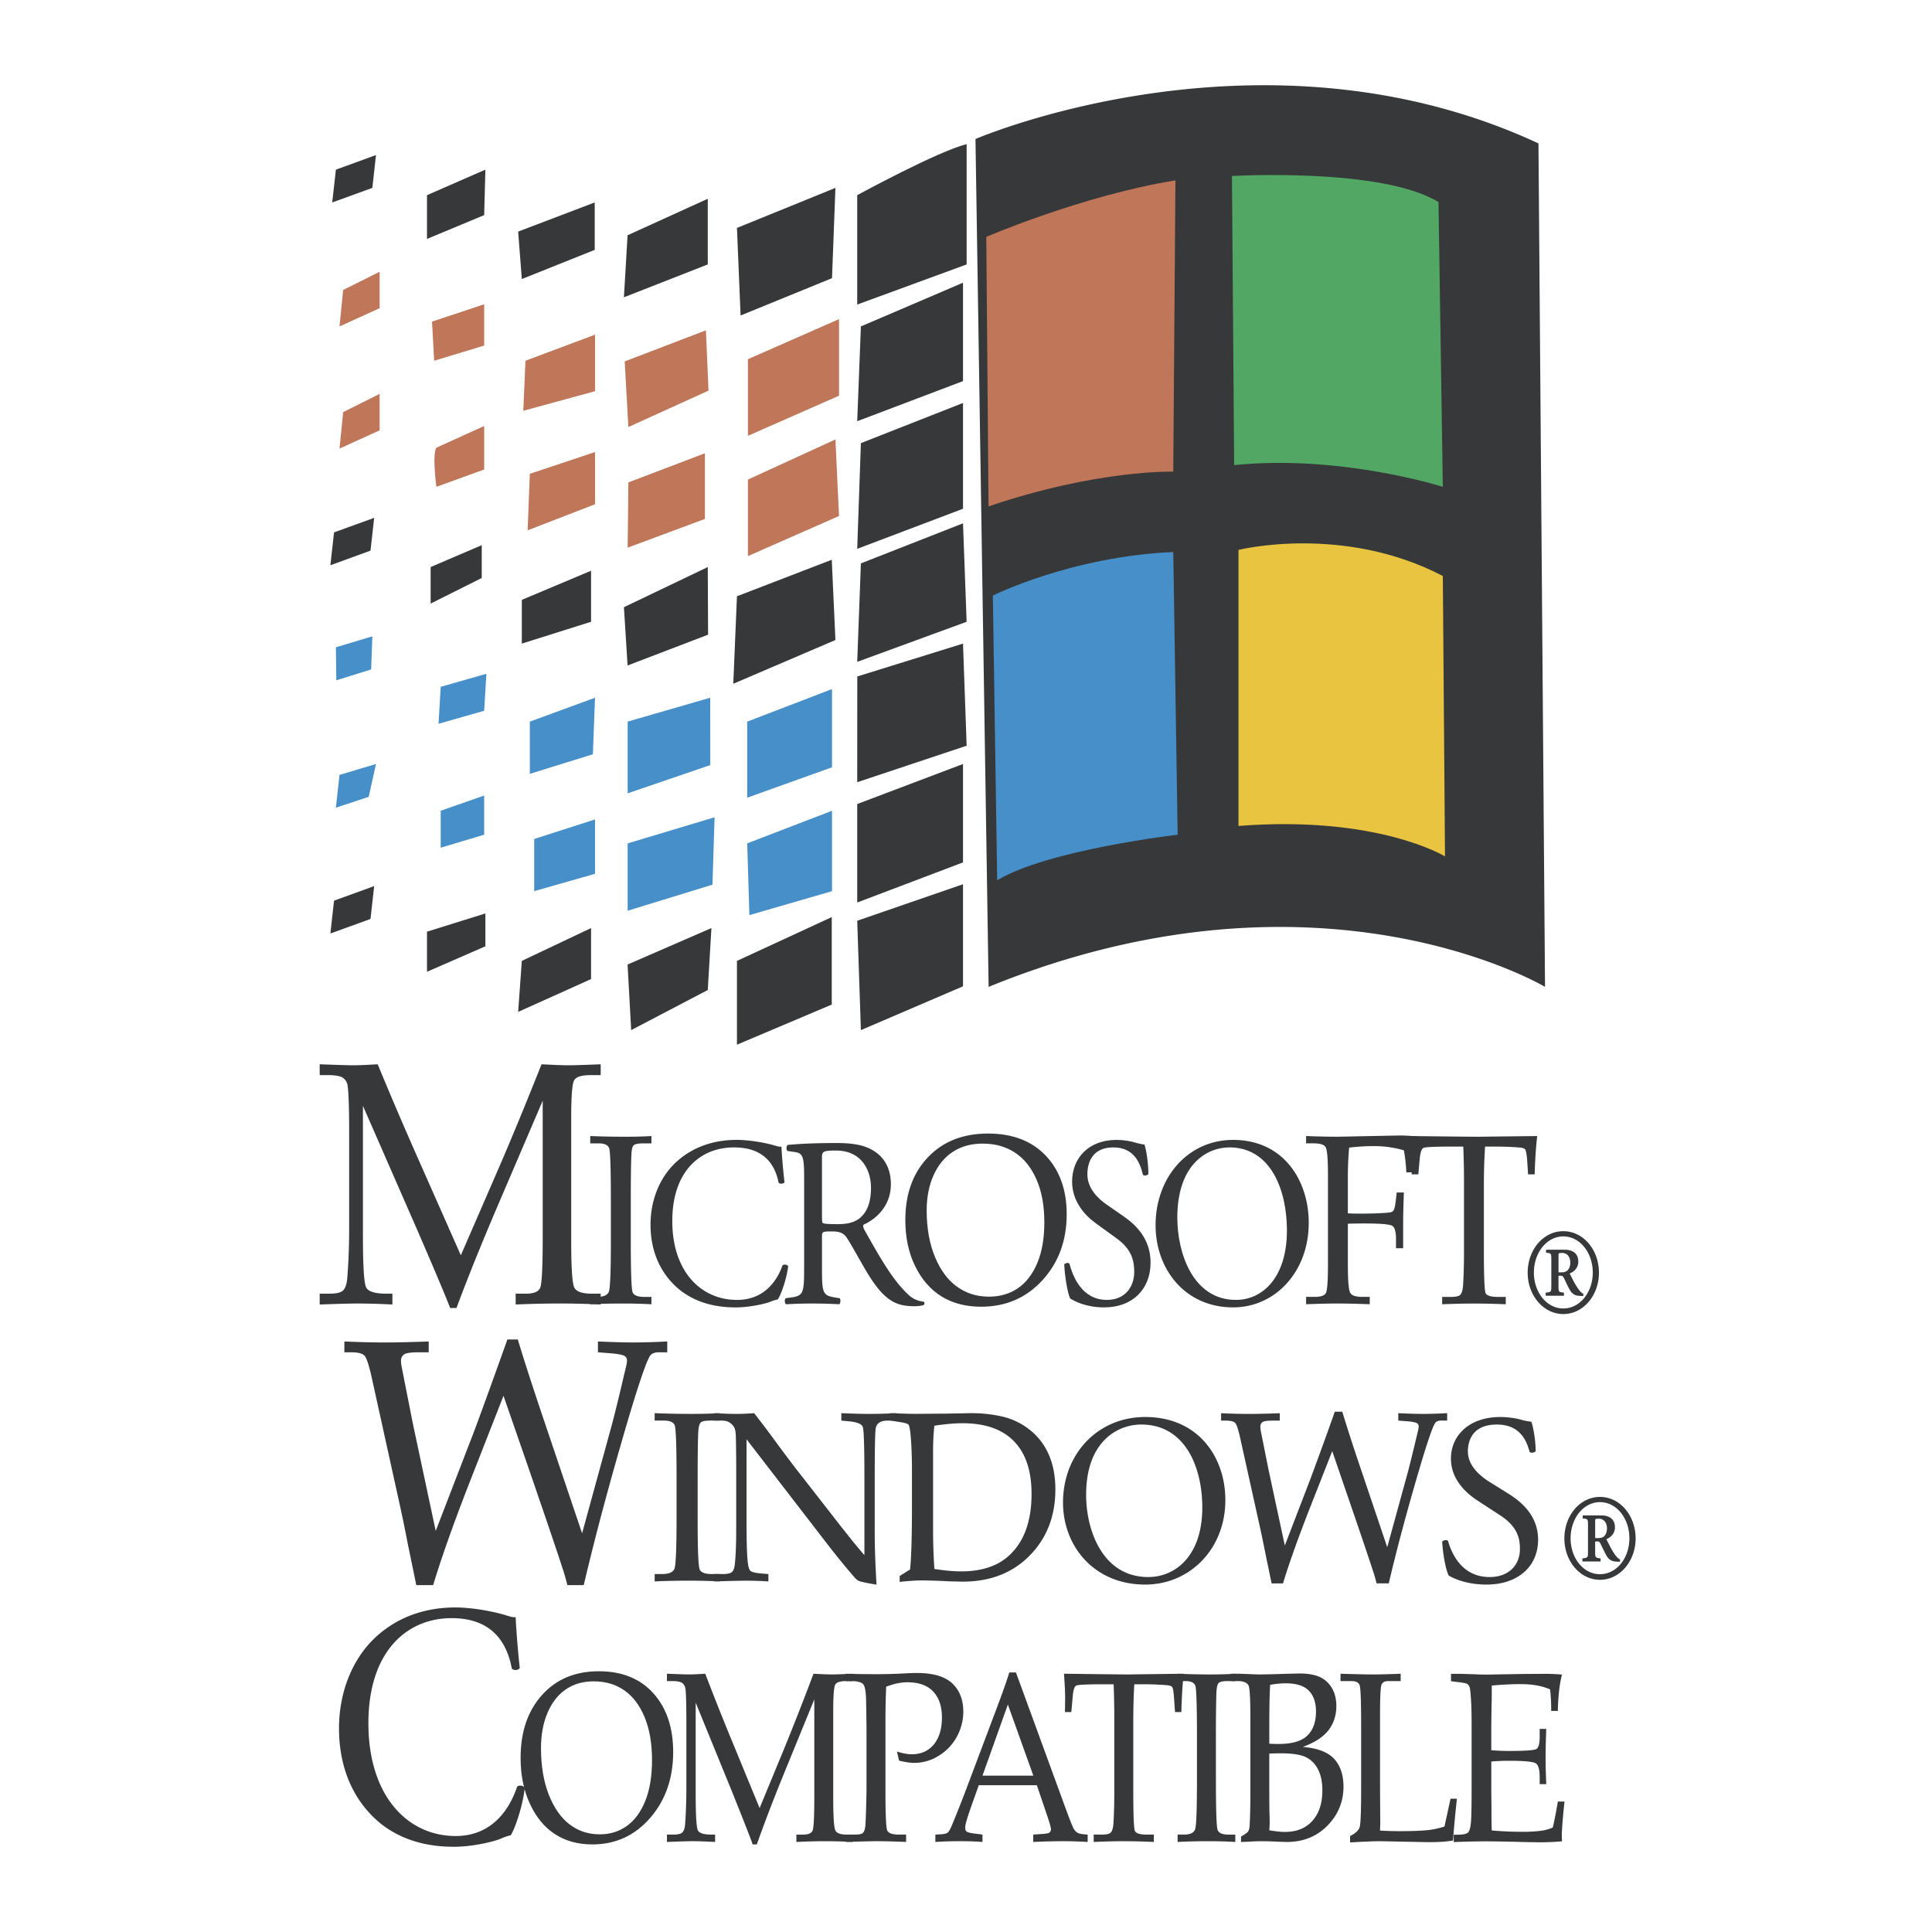 <!--?xml version="1.0" standalone="no"?--><svg xmlns="http://www.w3.org/2000/svg" viewBox="0 0 192.756 192.756"><title>Microsoft Windows Compatible - SVG vector logo - www.oklogos.com</title><g fill-rule="evenodd" clip-rule="evenodd"><path fill="#fff" d="M0 0h192.756v192.756H0V0z"/><path d="M54.147 109.817l-4.468 10.426c-1.671 3.913-3.052 7.328-4.133 10.254h-.636c-.375-1-1.455-3.564-3.241-7.692L36.21 110.33v12.983c0 3.021.108 4.74.329 5.146.224.41.905.612 2.05.612h.561v1.08a73.688 73.688 0 0 0-3.431-.1c-.647 0-1.918.031-3.823.1v-1.08h.984c.674 0 1.125-.106 1.344-.317.22-.215.357-.602.417-1.16.128-1.574.195-3.262.195-5.077v-9.519c0-2.298-.048-3.818-.138-4.558-.03-.382-.18-.669-.442-.876-.258-.203-.781-.299-1.56-.299h-.8v-1.08c1.755.062 2.862.1 3.325.1.573 0 1.396-.038 2.462-.1a397.06 397.06 0 0 0 4.273 9.963l4.022 9.091 3.659-8.42c1.279-2.945 2.745-6.49 4.392-10.634 1.258.062 2.144.1 2.663.1.595 0 1.677-.038 3.237-.1v1.08h-.988c-.906 0-1.459.168-1.654.513-.201.341-.298 1.57-.298 3.688v12.295c0 2.729.101 4.305.313 4.706.213.406.797.604 1.761.604h.866v1.08a83.267 83.267 0 0 0-4.026-.1c-1.42 0-2.902.031-4.455.1v-1.08h.998c.795 0 1.281-.19 1.446-.581.168-.387.254-2.049.254-4.99v-13.683h.001z" fill="#373839"/><path d="M58.887 129.391h.676c.663 0 1.059-.177 1.187-.528.13-.353.197-2.053.197-5.089v-4.005c0-3.147-.059-4.886-.168-5.208-.119-.321-.459-.486-1.028-.486h-.863v-.731c1.185.047 2.353.069 3.501.069.954 0 1.821-.022 2.604-.069v.731h-.823c-.505 0-.827.069-.958.199-.132.138-.203.476-.222 1.019-.04.842-.055 2.344-.055 4.499v4.074c0 3.063.059 4.748.18 5.062.126.311.513.464 1.172.464h.706v.735a50.43 50.43 0 0 0-2.851-.073c-1.199 0-2.282.023-3.255.073v-.736z" fill="#373839"/><path d="M67.64 115.782c1.588-1.382 3.611-2.056 5.868-2.056 1.174 0 2.828.268 3.846.581.264.073.417.119.613.093.019.559.13 2.079.302 3.553-.107.169-.437.195-.586.046-.329-1.639-1.306-3.522-4.457-3.522-3.326 0-6.151 2.339-6.151 7.344 0 5.069 2.889 7.872 6.458 7.872 2.803 0 4.041-2.032 4.539-3.453.153-.123.479-.076.565.092-.149 1.26-.714 2.854-1.043 3.312a4.282 4.282 0 0 0-.76.241c-.479.191-2.043.555-3.431.555-1.96 0-3.827-.433-5.414-1.616-1.742-1.332-3.086-3.525-3.086-6.643 0-2.685 1.085-4.978 2.737-6.399z" fill="#373839"/><path d="M82.008 115.56c0-.674.067-.77 1.413-.77 2.414 0 3.477 1.812 3.477 3.719 0 1.639-.498 2.488-1.085 2.998-.632.528-1.455.627-2.238.627-1.11 0-1.436-.053-1.499-.122-.067-.1-.067-.363-.067-.796v-5.656h-.001zm-1.781 10.871c0 2.535-.044 2.849-1.302 3.018l-.545.076c-.13.168-.086.528.044.602a47.578 47.578 0 0 1 5.303 0c.13-.073.174-.482.044-.602l-.459-.076c-1.258-.191-1.302-.482-1.302-3.018v-3.044c0-.506.044-.528 1.021-.528.871 0 1.22.237 1.545.773.674 1.083 1.564 2.753 2.129 3.645 1.545 2.439 2.653 3.045 4.501 3.045.412 0 .761-.051.958-.123.109-.096.086-.291-.025-.337a2.472 2.472 0 0 1-1.497-.677c-1.478-1.38-2.631-3.309-4.367-6.426-.111-.195-.22-.433-.111-.578 1.087-.482 2.719-1.738 2.719-4.032 0-1.692-.762-2.779-1.806-3.385-.999-.601-2.28-.724-3.63-.724-2.133 0-3.629.072-4.849.191-.172.1-.172.482-.021.605l.695.096c.894.122.958.536.958 2.829v8.67h-.003z" fill="#373839"/><path d="M93.161 117.214c.467-1.019 1.114-1.795 1.941-2.32.823-.528 1.804-.796 2.937-.796 1.246 0 2.324.303 3.234.903.904.598 1.617 1.49 2.139 2.677.523 1.187.781 2.615.781 4.288 0 1.589-.236 2.944-.707 4.055-.465 1.11-1.111 1.945-1.934 2.509-.824.559-1.789.838-2.898.838-1.18 0-2.235-.329-3.156-.983-.927-.658-1.664-1.65-2.211-2.968-.553-1.321-.833-2.876-.833-4.656 0-1.341.236-2.521.707-3.547zm-1.87 9.083c.646 1.332 1.525 2.343 2.63 3.04 1.114.689 2.436 1.033 3.968 1.033 2.463 0 4.502-.88 6.117-2.642 1.609-1.765 2.418-3.955 2.418-6.578 0-2.432-.695-4.38-2.088-5.851-1.396-1.466-3.314-2.205-5.76-2.205-2.502 0-4.506.792-6.003 2.377-1.503 1.578-2.248 3.665-2.248 6.257 0 1.72.322 3.24.966 4.569zM110.16 130.439c-1.824 0-2.975-.628-3.391-.892-.26-.533-.541-2.248-.59-3.385.113-.169.438-.215.527-.069.322 1.229 1.217 3.599 3.736 3.599 1.824 0 2.719-1.328 2.719-2.779 0-1.064-.197-2.247-1.785-3.381l-2.064-1.497c-1.09-.797-2.348-2.171-2.348-4.155 0-2.297 1.609-4.153 4.436-4.153.676 0 1.455.122 2.023.313.281.072.584.146.76.146.197.578.393 1.934.393 2.944-.09.149-.436.219-.545.073-.281-1.156-.869-2.727-2.957-2.727-2.129 0-2.586 1.57-2.586 2.681 0 1.401 1.041 2.393 1.846 2.971l1.742 1.206c1.367.942 2.717 2.344 2.717 4.638 0 2.657-1.805 4.467-4.633 4.467zM123.311 129.692c-4.279 0-5.85-4.641-5.85-8.213 0-5.291 2.938-7.003 5.195-7.003 4.158 0 5.74 4.3 5.74 8.282 0 4.761-2.476 6.934-5.085 6.934zm-.282.747c4.195 0 7.545-3.55 7.545-8.428 0-4.25-2.525-8.285-7.545-8.285-4.477 0-7.738 3.698-7.738 8.522 0 4.351 2.912 8.191 7.738 8.191z" fill="#373839"/><path d="M134.475 122.089v4.066c0 1.611.078 2.558.24 2.834.154.268.551.401 1.188.401h.756v.735c-1.344-.05-2.42-.073-3.223-.073s-1.848.023-3.125.073v-.735h.852c.613 0 .982-.127 1.121-.387.139-.261.207-1.21.207-2.845v-8.907c0-1.596-.074-2.526-.227-2.787-.148-.261-.545-.391-1.184-.391h-.77v-.731a79.49 79.49 0 0 0 3.172.069l6.098-.122c.635 0 1.238.038 1.807.1-.223.842-.344 2.032-.367 3.576h-.711a15.256 15.256 0 0 0-.246-2.198 10.597 10.597 0 0 0-2.938-.421c-.85 0-1.689.05-2.521.152a33.81 33.81 0 0 0-.129 2.796v3.764c.42.02.836.026 1.248.026 1.047 0 1.959-.03 2.744-.096.273-.015.453-.08.543-.195.098-.11.174-.421.236-.914l.105-.904h.711c-.047 1.443-.07 2.37-.07 2.776v2.787h-.713v-.907c0-.731-.127-1.168-.369-1.328-.248-.158-1.189-.238-2.828-.238-.445 0-.98.008-1.607.024z" fill="#373839"/><path d="M148.988 114.393c.996 0 1.875.03 2.656.1.266.022.438.08.518.18.082.096.141.413.193.949l.102 1.544h.66c.025-1.226.105-2.501.248-3.822l-5.865.069c-.678 0-2.93-.022-6.758-.069.084 1.054.123 1.865.123 2.428l-.023 1.395h.664l.143-1.582c.061-.608.18-.961.359-1.053.176-.092 1.141-.138 2.891-.138h1.092c.047 1.114.072 2.332.072 3.668v6.747c0 1.458-.037 2.646-.104 3.568-.043.402-.133.674-.275.812-.141.138-.441.203-.904.203h-.896v.735c1.23-.05 2.285-.073 3.168-.073.861 0 1.92.023 3.178.073v-.735h-.803c-.691 0-1.096-.127-1.209-.383-.111-.257-.172-1.636-.172-4.144v-6.735c0-1.309.043-2.554.121-3.736h.821v-.001zM155.973 123.356c1.646 0 2.938 1.615 2.938 3.606 0 1.987-1.291 3.584-2.938 3.584s-2.936-1.597-2.936-3.584c0-1.99 1.289-3.606 2.936-3.606zm0-.52c-1.986 0-3.557 1.845-3.557 4.143 0 2.259 1.57 4.124 3.557 4.124s3.555-1.865 3.555-4.124c-.001-2.298-1.569-4.143-3.555-4.143zm-1.725 1.845v.307c.498.034.527.054.527.644v2.691c0 .574-.029.594-.561.644v.306h1.82v-.306c-.514-.05-.543-.069-.543-.644v-1.041h.26c.131 0 .191.053.283.237.074.138.369.788.557 1.129.268.463.543.624 1.055.644l.312.016.016-.234-.045-.015c-.082-.031-.201-.142-.326-.287s-.266-.356-.469-.697c-.182-.321-.418-.808-.525-1.022.482-.18.857-.612.857-1.164 0-.991-.75-1.206-1.404-1.206h-1.814v-.002zm1.244.613c0-.272 0-.288.391-.288.311 0 .787.23.787.984 0 .181-.047.59-.357.823a.907.907 0 0 1-.465.127h-.355v-1.646h-.001zM43.472 152.74l3.72-9.649c.628-1.654 1.773-4.806 3.43-9.45h1.04c.628 2.083 1.479 4.714 2.553 7.896l3.861 11.441 2.933-10.695c.28-1.021.762-2.99 1.447-5.911.067-.257.098-.468.098-.636a.497.497 0 0 0-.244-.452c-.161-.104-.557-.184-1.183-.249l-1.47-.118v-1.08c1.504.069 2.682.1 3.528.1.909 0 2.042-.03 3.387-.1v1.08h-.824c-.367 0-.646.088-.827.268-.344.372-1.16 2.727-2.438 7.068-1.704 5.816-3.121 11.115-4.243 15.895h-1.634a18.36 18.36 0 0 0-.487-1.688c-.465-1.456-1.551-4.653-3.249-9.596l-2.636-7.604-2.999 7.654c-1.803 4.571-3.141 8.316-4.018 11.234h-1.683l-.855-4.151a138.32 138.32 0 0 0-.806-3.917l-2.784-12.632c-.272-1.232-.511-1.968-.726-2.193-.212-.227-.655-.337-1.331-.337h-.674v-1.08c1.537.069 2.866.1 3.987.1 1.098 0 2.572-.03 4.427-.1v1.08h-1.011c-.729 0-1.204.065-1.424.199-.214.134-.33.352-.33.654 0 .176.025.383.071.62l1.106 5.606 2.288 10.743zM65.314 157.778a72.625 72.625 0 0 1 3.45-.073c1.087 0 2.094.024 3.02.073v-.734h-.749c-.692 0-1.105-.157-1.234-.468-.13-.314-.196-1.999-.196-5.062v-4.074c0-2.156.02-3.652.058-4.495.025-.544.107-.881.239-1.015.134-.134.475-.199 1.017-.199h.866v-.739c-.827.05-1.749.073-2.761.073-1.221 0-2.462-.023-3.708-.073v.739h.914c.601 0 .965.157 1.087.479.12.322.184 2.061.184 5.207v4.006c0 3.036-.071 4.735-.212 5.088-.136.354-.557.533-1.258.533h-.714v.734h-.003z" fill="#373839"/><path d="M74.481 143.596v8.194c0 1.869.037 3.167.107 3.901.053.56.143.9.27 1.026.121.123.482.215 1.078.268l.726.059v.734a37.092 37.092 0 0 0-2.215-.073c-.467 0-1.526.024-3.176.073v-.734h.816c.486 0 .804-.069.953-.215.147-.139.243-.422.282-.835.086-.865.13-2.045.13-3.534v-5.865c0-1.104-.013-2.194-.036-3.274-.012-.455-.075-.766-.176-.935a1.447 1.447 0 0 0-.446-.455c-.197-.134-.471-.199-.815-.199h-.709v-.739c.961.05 1.69.073 2.196.073.532 0 1.126-.023 1.773-.073a95.997 95.997 0 0 1 2.104 2.78c.658.903 1.338 1.807 2.039 2.722l3.863 4.955c1.384 1.78 2.383 3.013 2.998 3.71v-7.585c0-3.171-.053-4.908-.161-5.203-.105-.291-.54-.482-1.306-.56l-.838-.08v-.739c1.204.05 2.14.073 2.81.073.703 0 1.604-.023 2.707-.073v.739h-.867c-.703 0-1.106.241-1.208.728-.075.325-.109 2.052-.109 5.177v5.322c0 1.436.063 3.151.18 5.143-1.007-.169-1.591-.295-1.752-.371-.165-.073-.317-.204-.467-.38a77.742 77.742 0 0 1-2.638-3.231l-8.113-10.524z" fill="#373839"/><path d="M93.093 152.536v-7.723c0-.953.044-1.814.13-2.569 1.085-.164 2.023-.248 2.811-.248 2.255 0 3.966.601 5.134 1.803 1.172 1.206 1.75 2.956 1.75 5.254 0 2.638-.703 4.645-2.111 6.019-1.158 1.137-2.793 1.704-4.901 1.704-.773 0-1.667-.08-2.682-.241a57.968 57.968 0 0 1-.131-3.999zm-3.333 4.699v.589c.938-.1 1.709-.146 2.314-.146a71.4 71.4 0 0 1 2.586.089l1.38.034c2.753 0 4.984-.866 6.695-2.607 1.709-1.739 2.559-3.937 2.559-6.59 0-1.317-.219-2.478-.658-3.48a6.362 6.362 0 0 0-1.938-2.501 6.845 6.845 0 0 0-2.838-1.324 13.86 13.86 0 0 0-3.05-.307l-2.471.046-3.031.022c-.427 0-1.258-.022-2.504-.068v.731l.909.146c.525.076.831.165.917.257.086.1.161.44.216 1.026.094 1.014.14 2.224.14 3.622v3.419c0 3.048-.062 5.177-.188 6.394l-1.038.648zM114.561 157.342c-4.541 0-6.197-4.634-6.197-8.209 0-5.292 3.107-7.007 5.502-7.007 4.404 0 6.088 4.3 6.088 8.285-.001 4.76-2.632 6.931-5.393 6.931zm-.303.751c4.451 0 7.996-3.55 7.996-8.432 0-4.25-2.676-8.286-7.996-8.286-4.748 0-8.201 3.698-8.201 8.531 0 4.346 3.089 8.187 8.201 8.187zM128.186 154.199l2.592-6.747a430.614 430.614 0 0 0 2.395-6.605h.746a185.153 185.153 0 0 0 1.785 5.518l2.701 7.999 2.051-7.471c.193-.716.531-2.094 1.014-4.127.049-.185.07-.337.07-.456a.358.358 0 0 0-.172-.321c-.113-.069-.393-.131-.826-.177l-1.033-.08v-.739c1.061.05 1.887.073 2.486.073.645 0 1.438-.023 2.389-.073v.739h-.58c-.258 0-.451.062-.576.188-.242.256-.816 1.91-1.709 4.959-1.193 4.062-2.182 7.765-2.961 11.096h-1.215c-.135-.524-.244-.92-.338-1.175-.324-1.015-1.078-3.251-2.264-6.705l-1.824-5.314-2.104 5.349c-1.254 3.193-2.191 5.809-2.807 7.846h-1.137l-.602-2.902c-.168-.857-.355-1.772-.568-2.737l-1.957-8.83c-.191-.869-.355-1.382-.508-1.539-.15-.157-.461-.233-.93-.233h-.475v-.739c1.07.05 1.994.073 2.773.073.764 0 1.791-.023 3.082-.073v.739h-.711c-.51 0-.842.046-.996.138-.152.096-.229.253-.229.464 0 .13.016.275.043.443l.785 3.917 1.61 7.502zM148.312 158.093c-2.031 0-3.311-.628-3.77-.896-.295-.529-.602-2.248-.654-3.378.121-.172.486-.223.58-.077.365 1.233 1.355 3.6 4.156 3.6 2.027 0 3.02-1.328 3.02-2.775 0-1.061-.221-2.248-1.98-3.386l-2.293-1.496c-1.213-.797-2.611-2.172-2.611-4.151 0-2.293 1.789-4.158 4.928-4.158.748 0 1.619.123 2.246.318.311.072.65.142.844.142.219.582.436 1.934.436 2.948-.098.146-.482.218-.604.076-.314-1.16-.965-2.733-3.285-2.733-2.365 0-2.875 1.573-2.875 2.68 0 1.406 1.16 2.393 2.055 2.976l1.932 1.206c1.523.941 3.02 2.34 3.02 4.633-.002 2.659-2.008 4.471-5.145 4.471zM37.516 163.308c2.14-1.964 4.868-2.933 7.92-2.933 1.583 0 3.811.379 5.19.83.354.101.558.169.82.139.033.788.176 2.968.412 5.073-.149.237-.588.271-.791.065-.44-2.344-1.761-5.04-6.011-5.04-4.489 0-8.301 3.352-8.301 10.488 0 7.248 3.902 11.249 8.709 11.249 3.784 0 5.458-2.895 6.132-4.932.206-.172.644-.106.76.139-.203 1.795-.967 4.07-1.407 4.725-.352.068-.701.206-1.026.349-.644.275-2.757.792-4.631.792-2.642 0-5.163-.624-7.306-2.309-2.344-1.903-4.162-5.038-4.162-9.488-.001-3.833 1.464-7.11 3.692-9.147z" fill="#373839"/><path d="M54.637 170.862c.44-1.019 1.051-1.796 1.828-2.32.775-.532 1.702-.793 2.772-.793 1.171 0 2.192.299 3.05.896.857.601 1.534 1.489 2.027 2.68.49 1.184.737 2.615.737 4.285 0 1.593-.221 2.948-.666 4.059-.449 1.11-1.059 1.945-1.841 2.504-.779.562-1.685.839-2.716.839-1.122 0-2.118-.325-2.989-.983-.869-.659-1.563-1.65-2.084-2.968-.519-1.321-.781-2.876-.781-4.653.001-1.344.221-2.523.663-3.546zm-1.778 9.078c.61 1.336 1.438 2.348 2.489 3.04 1.051.69 2.301 1.038 3.749 1.038 2.32 0 4.246-.885 5.776-2.649 1.524-1.761 2.29-3.952 2.29-6.574 0-2.432-.658-4.381-1.972-5.852-1.319-1.466-3.13-2.201-5.443-2.201-2.365 0-4.254.789-5.675 2.374-1.418 1.581-2.133 3.672-2.133 6.257-.001 1.715.306 3.239.919 4.567z" fill="#373839"/><path d="M81.245 169.541l-2.982 7.294c-1.118 2.742-2.036 5.139-2.753 7.184h-.416c-.243-.701-.949-2.5-2.113-5.395l-3.573-8.75v9.117c0 2.125.075 3.331.217 3.618.141.283.587.429 1.34.429h.381v.735c-.935-.05-1.69-.077-2.271-.077-.427 0-1.269.027-2.533.077v-.735h.663c.444 0 .737-.073.882-.226.149-.149.235-.421.266-.812.082-1.106.126-2.294.126-3.568v-6.686c0-1.612-.028-2.677-.083-3.197-.033-.268-.134-.472-.303-.613-.168-.145-.509-.215-1.022-.215h-.53v-.734c1.16.046 1.897.072 2.204.072.377 0 .917-.026 1.616-.072a281.613 281.613 0 0 0 2.792 7.011l2.634 6.395 2.446-5.923a280.92 280.92 0 0 0 2.93-7.482c.834.046 1.422.072 1.765.072.391 0 1.105-.026 2.141-.072v.734h-.655c-.591 0-.957.119-1.085.361-.13.236-.198 1.105-.198 2.592v8.634c0 1.919.071 3.021.209 3.305.136.288.524.425 1.16.425h.568v.735a49.818 49.818 0 0 0-2.671-.077c-.936 0-1.916.027-2.94.077v-.735h.659c.526 0 .844-.134.957-.406.113-.271.172-1.439.172-3.503v-9.589z" fill="#373839"/><path d="M88.413 168.282a85.671 85.671 0 0 0-.071 3.621v6.735c0 2.367.055 3.691.176 3.975.118.288.509.425 1.181.425h.701v.735a70.91 70.91 0 0 0-2.803-.077c-.604 0-1.675.027-3.203.077v-.735h.901c.424 0 .693-.061.816-.184.117-.127.191-.367.23-.738.032-.38.071-1.524.111-3.432v-6.31l-.036-2.443c-.008-1.019-.098-1.64-.27-1.864-.177-.23-.592-.346-1.254-.346h-.498v-.734c.835.03 1.894.046 3.18.046.752 0 1.595-.023 2.523-.069.605-.034 1.068-.05 1.38-.05 1.624 0 2.801.349 3.535 1.042.733.693 1.097 1.631 1.097 2.814 0 .861-.212 1.688-.632 2.478a4.961 4.961 0 0 1-1.799 1.91 4.565 4.565 0 0 1-2.474.725c-.399 0-.905-.077-1.508-.227l-.205-.9c.591.181 1.082.269 1.478.269.924 0 1.658-.33 2.2-.983.538-.659.808-1.556.808-2.696 0-1.1-.291-1.957-.867-2.576-.581-.617-1.434-.928-2.575-.928-.652-.001-1.362.149-2.122.44zM100.555 170.062l2.543 7.096h-5.076l2.533-7.096zm4.007 11.337c.195.597.293.965.293 1.106a.425.425 0 0 1-.152.33c-.066.053-.273.104-.627.134l-.992.068v.735a75.827 75.827 0 0 1 2.936-.077c.789 0 1.621.027 2.496.077v-.735c-.518-.03-.857-.088-.996-.172-.148-.08-.279-.219-.393-.413-.113-.192-.344-.759-.691-1.704l-5.076-13.888h-.662c-.268.884-.771 2.297-1.514 4.25l-2.765 7.348a128.473 128.473 0 0 1-1.455 3.673c-.157.382-.303.627-.438.723-.134.1-.437.153-.91.169l-.295.015v.735c.726-.05 1.572-.077 2.541-.077.804 0 1.523.027 2.16.077v-.735l-.955-.126c-.348-.054-.561-.111-.644-.195-.086-.077-.126-.206-.126-.387 0-.287.224-1.054.676-2.312l.678-1.907h5.795l1.116 3.288zM113.168 168.04c-.07 1.184-.1 2.425-.1 3.733v6.739c0 2.504.049 3.882.156 4.143.105.257.49.383 1.152.383h.744v.735a73.262 73.262 0 0 0-3.01-.077c-.828 0-1.828.027-2.992.077v-.735h.84c.441 0 .727-.068.865-.21.131-.134.221-.402.258-.808.064-.924.094-2.11.094-3.568v-6.748c0-1.332-.023-2.554-.068-3.664h-1.012c-1.652 0-2.561.046-2.729.134-.17.093-.285.444-.338 1.057l-.143 1.582h-.635l.02-1.397c0-.56-.039-1.371-.117-2.428 3.615.046 5.738.072 6.379.072l5.555-.072a53.456 53.456 0 0 0-.223 3.825h-.633l-.107-1.547c-.043-.532-.098-.851-.172-.949-.08-.096-.24-.157-.49-.181a28.625 28.625 0 0 0-2.502-.096h-.792z" fill="#373839"/><path d="M117.49 183.038h.635c.623 0 .992-.18 1.113-.532.127-.352.184-2.048.184-5.089v-4.005c0-3.147-.055-4.882-.156-5.203-.111-.321-.432-.487-.965-.487h-.811v-.734c1.107.046 2.211.072 3.297.072.906 0 1.725-.026 2.459-.072v.734h-.77c-.477 0-.777.065-.898.199-.125.139-.195.475-.223 1.016a162.55 162.55 0 0 0-.043 4.503v4.074c0 3.059.055 4.747.17 5.062.115.307.48.463 1.1.463h.664v.735c-.82-.05-1.715-.077-2.682-.077-1.137 0-2.166.027-3.074.077v-.736z" fill="#373839"/><path d="M126.637 172.466c0-1.948.027-3.403.084-4.368a8.365 8.365 0 0 1 1.541-.153c1.061 0 1.83.237 2.309.724.482.482.725 1.184.725 2.087 0 1.053-.291 1.854-.867 2.408-.572.552-1.529.832-2.867.832-.283 0-.59-.008-.924-.024v-1.506h-.001zm5.935.123c.504-.681.754-1.471.754-2.369 0-1.1-.357-1.945-1.076-2.547-.562-.475-1.426-.709-2.582-.709l-1.467.035a109.14 109.14 0 0 1-2.494.061c-.273 0-.65-.015-1.131-.037l-.936-.035h-.826v.734h.686c.568 0 .926.154 1.076.456.115.265.176 1.379.176 3.343v7.348c0 1.199-.025 2.264-.07 3.198-.016.29-.061.497-.135.623-.07.127-.318.307-.729.544v.54l.844-.031a18.25 18.25 0 0 1 1.223-.046c.465 0 1.031.021 1.701.054l.787.023c1.646 0 3-.544 4.066-1.631 1.066-1.091 1.6-2.386 1.6-3.887 0-1.187-.318-2.118-.947-2.791-.637-.67-1.676-1.061-3.113-1.172 1.226-.456 2.087-1.026 2.593-1.704zm-5.896 9.27c0-.283-.012-.693-.027-1.229l-.012-1.485v-4.192c.428-.016.816-.023 1.16-.023 1.137 0 1.969.13 2.488.379.52.26.928.662 1.213 1.222.287.551.434 1.252.434 2.098 0 1.276-.326 2.283-.984 3.025-.656.742-1.574 1.118-2.758 1.118-.408 0-.926-.058-1.553-.165.023-.285.039-.538.039-.748zM137.686 182.637c.658.038 1.299.058 1.926.058 1.262 0 2.25-.039 2.963-.115.5-.065 1.014-.18 1.541-.345l.604-2.775h.637a124.861 124.861 0 0 0-.393 4.169c-.596.111-1.418.165-2.469.165l-4.781-.097c-.648 0-1.65.043-3.016.123v-.635c.537-.272.855-.567.953-.886.098-.31.15-1.558.15-3.736v-6.49c0-2.354-.053-3.672-.15-3.944-.098-.271-.371-.406-.818-.406h-1.09v-.734c1.59.046 2.65.072 3.17.072.699 0 1.645-.026 2.832-.072v.734h-1.238c-.357 0-.58.119-.674.361-.094.236-.146 1.236-.146 2.997v7.524l.023 3.335-.024.697z" fill="#373839"/><path d="M148.787 175.748v2.909l.016 1.678c0 1.042.006 1.808.031 2.289.98.089 2.025.135 3.148.135.75 0 1.383-.046 1.891-.122a4.226 4.226 0 0 0 1.045-.303c.168-.693.338-1.555.51-2.593h.662c-.18 1.72-.27 2.868-.27 3.438l.021.529a25.62 25.62 0 0 1-2.264.099l-1.57-.027a170.454 170.454 0 0 0-3.842-.071 95.5 95.5 0 0 0-3.127.076v-.735h.316c.58 0 .943-.069 1.094-.203.148-.134.25-.447.301-.945.049-.494.074-1.586.074-3.282v-6.479c0-1.064-.018-1.934-.064-2.61-.043-.675-.088-1.084-.143-1.211a.677.677 0 0 0-.215-.302c-.094-.069-.385-.13-.863-.188l-.771-.095V167h1.078l1.062.034c.598.026 1.055.042 1.361.042l3.865-.065 1.818-.011c.621-.008 1.252.016 1.889.076-.246.927-.381 2.137-.414 3.626h-.662c0-.865-.039-1.585-.117-2.155-.793-.345-1.766-.521-2.922-.521-.924 0-1.889.051-2.893.142.008.747 0 1.486-.025 2.229l-.021 1.823v2.404c.672.047 1.264.069 1.775.069 1.604 0 2.518-.065 2.732-.195.213-.134.322-.54.322-1.229v-.777h.656a79.977 79.977 0 0 0-.068 2.856c0 .75.023 1.636.068 2.657h-.656v-.688c0-.755-.131-1.219-.385-1.386-.256-.169-1.15-.258-2.682-.258a20.731 20.731 0 0 0-1.761.075zM159.631 149.868c1.646 0 2.934 1.615 2.934 3.606s-1.287 3.584-2.934 3.584-2.932-1.593-2.932-3.584 1.285-3.606 2.932-3.606zm0-.52c-1.988 0-3.553 1.846-3.553 4.146 0 2.256 1.564 4.124 3.553 4.124 1.986 0 3.555-1.868 3.555-4.124 0-2.301-1.569-4.146-3.555-4.146zm-1.721 1.845v.306c.498.042.525.058.525.646v2.692c0 .57-.027.586-.561.644v.306h1.816v-.306c-.508-.058-.541-.073-.541-.644v-1.042h.266c.125 0 .184.055.275.229.076.15.375.797.562 1.134.264.468.541.628 1.051.644l.312.022.021-.237-.051-.019c-.078-.035-.201-.146-.326-.287s-.268-.356-.467-.701c-.184-.321-.418-.804-.525-1.018.475-.181.855-.609.855-1.164 0-.988-.748-1.206-1.398-1.206h-1.814v.001zm1.24.617c0-.269 0-.291.391-.291.309 0 .787.232.787.984 0 .183-.045.593-.355.83-.094.05-.262.119-.467.119h-.355v-1.642h-.001zM97.324 13.87l1.311 84.59c33.002-13.451 55.512 0 55.512 0l-.654-84.153c-27.538-12.797-56.169-.437-56.169-.437zM33.513 16.926l-.367 3.273 4.004-1.454.362-3.275-3.999 1.456zM33.327 53.117l-.364 3.278 4.003-1.459.365-3.27-4.004 1.451zM33.327 89.86l-.364 3.278 4.003-1.455.365-3.278-4.004 1.455z" fill="#373839"/><path fill="#bf7659" d="M34.238 28.929l-.365 3.638 4.002-1.818v-3.638l-3.637 1.818zM34.238 41.117l-.365 3.638 4.002-1.819v-3.638l-3.637 1.819z"/><path fill="#468fc9" d="M33.513 64.577l.042 3.297 3.474-1.083.121-3.301-3.637 1.087zM33.873 77.312l-.36 3.271 3.274-1.084.725-3.274-3.639 1.087z"/><path fill="#373839" d="M42.601 19.472v4.365l5.705-2.374.12-4.537-5.825 2.546zM51.697 23.105l.365 4.733 7.273-2.91v-4.729l-7.638 2.906zM62.613 23.473l-.364 6.188 8.366-3.278v-6.551l-8.002 3.641zM62.249 60.58l.364 5.816 8.033-3.075-.031-6.746-8.366 4.005zM73.526 22.741l.363 8.735 9.121-3.722.341-9.009-9.825 3.996zM42.965 56.575v3.641l5.098-2.55v-3.274l-5.098 2.183zM52.062 59.849v4.364l6.908-2.178v-5.093l-6.908 2.907zM73.526 59.489l-.366 8.73 10.191-4.365-.366-8.007-9.459 3.642zM42.601 92.954v4.001l5.825-2.542v-3.278l-5.825 1.819zM52.062 95.868l-.365 5.089 7.273-3.274v-5.089l-6.908 3.274zM62.613 96.232l.36 6.543 7.642-4.002.364-6.179-8.366 3.638zM73.526 95.868v8.361l9.459-4.004v-8.726l-9.459 4.369zM85.525 91.862l.366 10.913 10.188-4.369V88.221l-10.554 3.641zM85.525 80.219v9.825l10.554-4.002v-9.817l-10.554 3.994zM85.531 67.491l-.006 10.549 10.917-3.641-.363-10.186-10.548 3.278zM85.891 56.211l-.366 9.821 10.917-3.997-.363-9.822-10.188 3.998zM85.891 44.211l-.366 10.545 10.554-3.998V40.205l-10.188 4.006zM85.525 42.024l10.554-4.001v-9.817l-10.188 4.361-.366 9.457zM85.525 19.472v10.913l10.917-4.002V14.379c-2.91.728-10.917 5.093-10.917 5.093z"/><path fill="#bf7659" d="M74.619 35.837v7.646l9.091-4.004v-7.64l-9.091 3.998zM74.619 47.849v7.634l9.091-4.001-.359-7.639-8.732 4.006zM62.326 36.059l.366 6.547 7.998-3.633-.262-6.015-8.102 3.101zM62.692 48.132c0 1.091-.071 6.509-.071 6.509l7.708-2.868v-6.551l-7.637 2.91zM52.426 35.99l-.215 4.993 7.155-1.953v-5.64l-6.94 2.6zM52.862 47.271l-.22 5.639 6.724-2.599v-5.208l-6.504 2.168zM43.103 32.088l.215 3.902 4.988-1.512v-4.121l-5.203 1.731zM43.537 44.667c-.434.65 0 3.905 0 3.905l4.77-1.731v-4.338l-4.77 2.164zM98.402 23.634l.225 26.891c10.84-3.687 18.43-3.469 18.43-3.469l.217-29.062c-9.323 1.517-18.872 5.64-18.872 5.64z"/><path fill="#468fc9" d="M43.97 68.525l-.217 3.687 4.553-1.298.22-3.691-4.556 1.302zM43.97 80.889v3.687l4.336-1.298v-3.906l-4.336 1.517zM52.862 71.998v5.208l6.29-1.954.214-5.64-6.504 2.386zM53.297 83.707v5.204l6.069-1.731v-5.426l-6.069 1.953zM62.621 71.994v7.156l8.241-2.818-.004-6.72-8.237 2.382zM62.621 84.144v6.719l8.462-2.599.21-6.724-8.672 2.604zM74.548 71.998v7.589l8.462-3.033v-7.807l-8.462 3.251zM74.548 84.144l.22 7.156 8.242-2.389v-8.022l-8.462 3.255zM99.057 59.419l.432 28.411c4.986-3.04 18.006-4.552 18.006-4.552l-.438-28.201c-10.192.437-18 4.342-18 4.342z"/><path d="M122.912 17.558l.219 28.847c10.627-1.087 20.82 2.167 20.82 2.167l-.432-28.411c-5.642-3.469-20.607-2.603-20.607-2.603z" fill="#51a763"/><path d="M123.566 54.863v27.542c13.877-1.083 20.602 3.037 20.602 3.037l-.217-27.975c-9.976-5.208-20.385-2.604-20.385-2.604z" fill="#e9c440"/></g></svg>